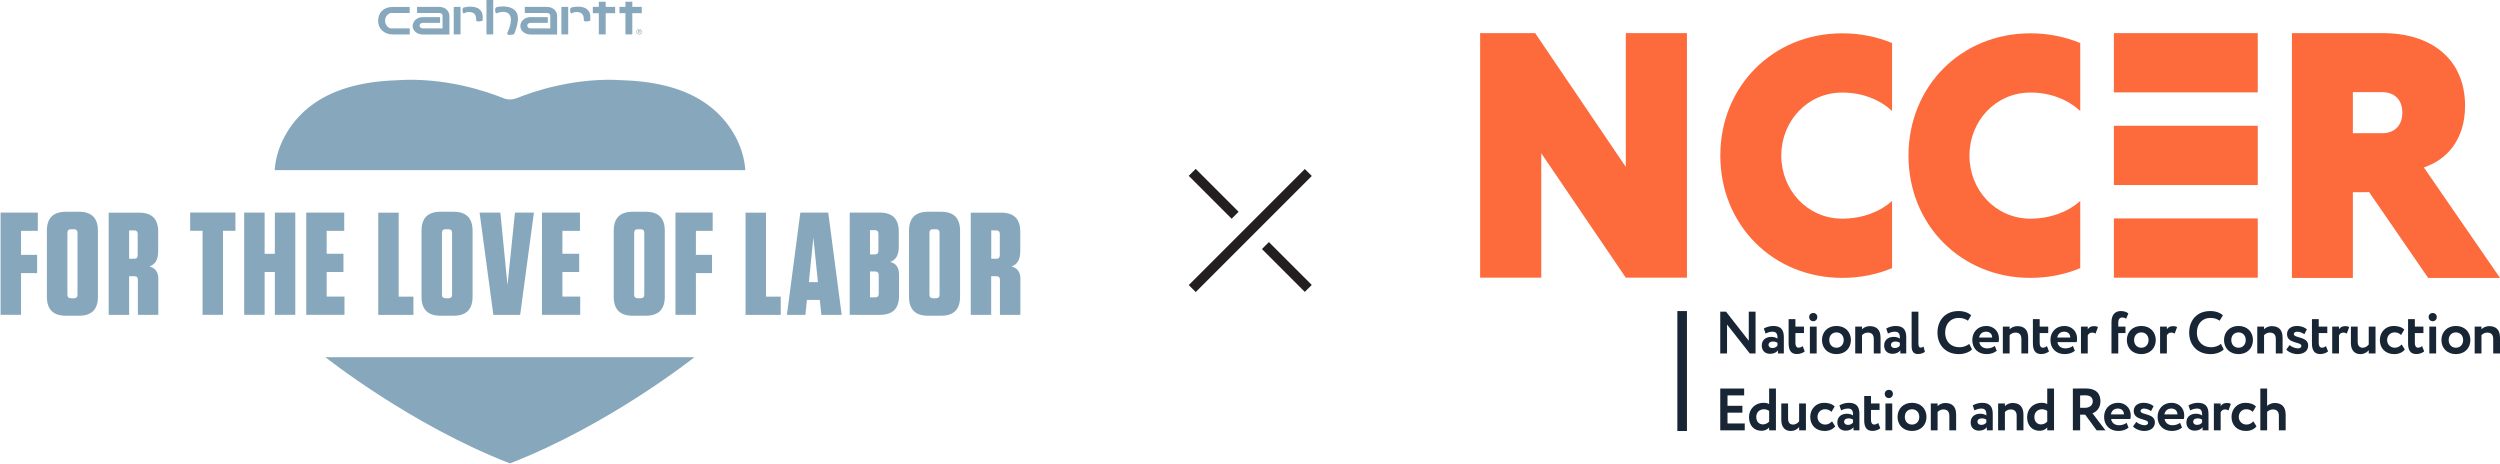 <svg width="755" height="140" viewBox="0 0 755 140" fill="none" xmlns="http://www.w3.org/2000/svg">
<g clip-path="url(#clip0_580_419)">
<path d="M361.102 51L359 53.102L371.957 66.059L374.059 63.957L361.102 51Z" fill="#231F20"/>
<path d="M383.209 73.107L381.107 75.21L394.052 88.15L396.154 86.047L383.209 73.107Z" fill="#231F20"/>
<path d="M394.059 51.043L359.009 86.093L361.111 88.195L396.161 53.145L394.059 51.043Z" fill="#231F20"/>
<path d="M118.191 3.923H123.726V2.097H118.58C115.861 2.097 114.191 3.826 114.191 6.273C114.191 8.72 116.016 10.429 118.716 10.409H123.745V8.584H118.152C117.337 8.584 116.288 7.574 116.288 6.253C116.288 4.933 117.337 3.923 118.23 3.923H118.191Z" fill="#87A8BC"/>
<path d="M148.952 0H146.913V10.39H148.952V0Z" fill="#87A8BC"/>
<path d="M149.904 4.039C150.234 3.942 151.205 3.398 152.681 3.67C154.157 3.962 155.147 5.632 153.244 9.904C152.933 10.487 153.807 10.564 153.807 10.564L155.206 10.39C155.206 10.39 157.555 5.437 155.71 3.34C153.866 1.243 150.079 2.078 149.826 2.233C149.302 2.563 149.574 4.117 149.923 4.02" fill="#87A8BC"/>
<path d="M180.84 0.524V2.078H179.034V3.981H180.84V10.39H182.918V3.981H185.772V2.078H182.918V0.524H180.84Z" fill="#87A8BC"/>
<path d="M188.88 0.524V2.078H187.074V3.981H188.88V10.39H190.958V3.981H193.812V2.078H190.958V0.524H188.88Z" fill="#87A8BC"/>
<path d="M135.727 4.758C135.727 3.534 134.679 2.078 132.64 2.078H125.959V3.923H132.64C133.28 3.923 133.649 4.272 133.649 4.758V8.584H127.726C127.105 8.584 126.716 8.195 126.716 7.729C126.716 7.263 127.085 6.913 127.726 6.913H132.911V5.166H127.707C125.668 5.166 124.619 6.622 124.619 7.846C124.619 9.38 126.037 10.428 127.746 10.428H135.727V4.758Z" fill="#87A8BC"/>
<path d="M168.256 4.758C168.256 3.534 167.207 2.078 165.168 2.078H158.487V3.923H165.168C165.809 3.923 166.178 4.272 166.178 4.758V8.584H160.255C159.633 8.584 159.245 8.195 159.245 7.729C159.245 7.263 159.614 6.913 160.255 6.913H165.44V5.166H160.235C158.196 5.166 157.147 6.622 157.147 7.846C157.147 9.38 158.565 10.428 160.274 10.428H168.256V4.758Z" fill="#87A8BC"/>
<path d="M139.087 2.078H137.029V10.39H139.087V2.078Z" fill="#87A8BC"/>
<path d="M140.039 4.078C140.369 3.981 140.874 3.437 142.35 3.709C143.282 3.884 143.864 4.564 143.806 6.195C143.787 6.642 145.768 6.486 145.768 6.137C145.768 4.797 145.942 3.845 144.797 2.816C143.398 1.534 140.213 2.136 139.961 2.292C139.437 2.622 139.709 4.175 140.058 4.078" fill="#87A8BC"/>
<path d="M171.596 2.078H169.537V10.39H171.596V2.078Z" fill="#87A8BC"/>
<path d="M172.547 4.078C172.878 3.981 173.383 3.437 174.858 3.709C175.791 3.884 176.373 4.564 176.315 6.195C176.295 6.642 178.276 6.486 178.276 6.137C178.276 4.797 178.451 3.845 177.305 2.816C175.907 1.534 172.722 2.136 172.47 2.292C171.945 2.622 172.217 4.175 172.567 4.078" fill="#87A8BC"/>
<path d="M192.842 9.536H192.997C193.133 9.536 193.25 9.536 193.25 9.38C193.25 9.264 193.133 9.225 193.056 9.225H192.861V9.536H192.842ZM192.706 9.108H193.075C193.308 9.108 193.425 9.205 193.425 9.38C193.425 9.555 193.308 9.633 193.172 9.633L193.444 10.06H193.289L193.036 9.652H192.881V10.06H192.725V9.108H192.706ZM193.017 10.293C193.386 10.293 193.677 9.983 193.677 9.594C193.677 9.205 193.386 8.894 193.017 8.894C192.647 8.894 192.337 9.205 192.337 9.594C192.337 9.983 192.628 10.293 193.017 10.293ZM193.017 8.778C193.464 8.778 193.833 9.128 193.833 9.594C193.833 10.06 193.464 10.43 193.017 10.43C192.57 10.43 192.181 10.08 192.181 9.594C192.181 9.108 192.55 8.778 193.017 8.778Z" fill="#87A8BC"/>
<path d="M225.078 51.404C224.709 44.763 221.039 37.5 214.883 32.528C210.009 28.586 202.202 24.721 188.2 24.236C173.674 23.246 160.876 27.693 156.06 29.635C154.759 30.159 153.283 30.159 151.982 29.635C147.166 27.673 134.368 23.246 119.842 24.236C105.821 24.702 98.033 28.586 93.159 32.509C87.003 37.48 83.352 44.743 82.963 51.385H225.117L225.078 51.404Z" fill="#87A8BC"/>
<path d="M98.286 107.878C98.286 107.878 123.901 128.288 154.002 139.94C184.102 128.288 209.717 107.878 209.717 107.878H98.266H98.286Z" fill="#87A8BC"/>
<path d="M11.42 64.202V69.717H6.352V76.961H11.207V82.476H6.352V95.08H0.176V64.202H11.42Z" fill="#87A8BC"/>
<path d="M23.849 95.352H19.888C16.062 95.352 14.159 93.449 14.159 89.623V69.679C14.159 65.853 16.062 63.95 19.888 63.95H23.849C27.675 63.95 29.578 65.853 29.578 69.679V89.623C29.578 93.449 27.675 95.352 23.849 95.352ZM22.315 69.232H21.441C20.703 69.232 20.354 69.582 20.354 70.339V88.963C20.354 89.701 20.703 90.07 21.441 90.07H22.315C23.053 90.07 23.403 89.72 23.403 88.963V70.339C23.403 69.601 23.053 69.232 22.315 69.232Z" fill="#87A8BC"/>
<path d="M47.813 84.457V95.099H41.638V84.516C41.638 83.778 41.288 83.409 40.55 83.409H38.997V95.099H32.821V64.222H42.045C45.871 64.222 47.774 66.125 47.774 69.951V75.893C47.774 78.534 46.803 79.855 45.133 80.476C47.036 81.001 47.833 82.204 47.833 84.438L47.813 84.457ZM40.492 69.582H38.997V78.146H40.492C41.23 78.146 41.579 77.796 41.579 77.039V70.689C41.579 69.951 41.23 69.582 40.492 69.582Z" fill="#87A8BC"/>
<path d="M61.174 95.08V69.698H57.426V64.183H71.098V69.698H67.35V95.08H61.174Z" fill="#87A8BC"/>
<path d="M83.002 76.65V64.202H89.178V95.08H83.002V82.146H79.915V95.08H73.739V64.202H79.915V76.65H83.002Z" fill="#87A8BC"/>
<path d="M103.956 64.202V69.717H98.655V76.631H103.723V82.146H98.655V89.565H104.034V95.08H92.479V64.202H103.956Z" fill="#87A8BC"/>
<path d="M120.405 64.202V89.584H124.852V95.099H114.229V64.222H120.405V64.202Z" fill="#87A8BC"/>
<path d="M136.99 95.352H133.028C129.202 95.352 127.299 93.449 127.299 89.623V69.679C127.299 65.853 129.202 63.95 133.028 63.95H136.99C140.815 63.95 142.718 65.853 142.718 69.679V89.623C142.718 93.449 140.815 95.352 136.99 95.352ZM135.436 69.232H134.562C133.824 69.232 133.475 69.582 133.475 70.339V88.963C133.475 89.701 133.824 90.07 134.562 90.07H135.436C136.174 90.07 136.524 89.72 136.524 88.963V70.339C136.524 69.601 136.174 69.232 135.436 69.232Z" fill="#87A8BC"/>
<path d="M148.991 95.08L144.835 64.202H151.108L153.263 86.127L155.516 64.202H161.245L157.089 95.08H148.972H148.991Z" fill="#87A8BC"/>
<path d="M175.15 64.202V69.717H169.848V76.631H174.917V82.146H169.848V89.565H175.227V95.08H163.673V64.202H175.15Z" fill="#87A8BC"/>
<path d="M195.036 95.352H191.074C187.248 95.352 185.345 93.449 185.345 89.623V69.679C185.345 65.853 187.248 63.95 191.074 63.95H195.036C198.861 63.95 200.765 65.853 200.765 69.679V89.623C200.765 93.449 198.861 95.352 195.036 95.352ZM193.482 69.232H192.608C191.87 69.232 191.521 69.582 191.521 70.339V88.963C191.521 89.701 191.87 90.07 192.608 90.07H193.482C194.22 90.07 194.57 89.72 194.57 88.963V70.339C194.57 69.601 194.22 69.232 193.482 69.232Z" fill="#87A8BC"/>
<path d="M215.232 64.202V69.717H210.164V76.961H215.019V82.476H210.164V95.08H203.988V64.202H215.232Z" fill="#87A8BC"/>
<path d="M231.332 64.202V89.584H235.779V95.099H225.156V64.222H231.332V64.202Z" fill="#87A8BC"/>
<path d="M248.052 95.08L247.567 90.574H243.683L243.236 95.08H237.643L241.702 64.202H250.13L254.189 95.08H248.052ZM244.265 85.195H247.003L245.644 71.737L244.285 85.195H244.265Z" fill="#87A8BC"/>
<path d="M271.512 83.078V89.351C271.512 93.177 269.608 95.08 265.783 95.08H256.616V64.202H265.705C269.531 64.202 271.434 66.105 271.434 69.931V74.514C271.434 77.155 270.502 78.476 268.87 79.097C270.735 79.622 271.512 80.826 271.512 83.059V83.078ZM264.19 69.504H262.734V76.825H264.19C264.928 76.825 265.278 76.475 265.278 75.718V70.611C265.278 69.873 264.928 69.504 264.19 69.504ZM262.734 89.798H264.287C265.025 89.798 265.375 89.448 265.375 88.691V83.098C265.375 82.36 265.025 81.991 264.287 81.991H262.734V89.798Z" fill="#87A8BC"/>
<path d="M284.212 95.352H280.25C276.425 95.352 274.521 93.449 274.521 89.623V69.679C274.521 65.853 276.425 63.95 280.25 63.95H284.212C288.038 63.95 289.941 65.853 289.941 69.679V89.623C289.941 93.449 288.038 95.352 284.212 95.352ZM282.658 69.232H281.785C281.047 69.232 280.697 69.582 280.697 70.339V88.963C280.697 89.701 281.047 90.07 281.785 90.07H282.658C283.396 90.07 283.746 89.72 283.746 88.963V70.339C283.746 69.601 283.396 69.232 282.658 69.232Z" fill="#87A8BC"/>
<path d="M308.157 84.457V95.099H301.981V84.516C301.981 83.778 301.632 83.409 300.894 83.409H299.34V95.099H293.165V64.222H302.389C306.215 64.222 308.118 66.125 308.118 69.951V75.893C308.118 78.534 307.147 79.855 305.477 80.476C307.38 81.001 308.176 82.204 308.176 84.438L308.157 84.457ZM300.855 69.582H299.36V78.146H300.855C301.593 78.146 301.942 77.796 301.942 77.039V70.689C301.942 69.951 301.593 69.582 300.855 69.582Z" fill="#87A8BC"/>
<g clip-path="url(#clip1_580_419)">
<path d="M465.467 46.281V83.864H447V10H463.62L490.993 50.411V10H509.459V83.864H490.993L465.467 46.281Z" fill="#FD6A3C"/>
<path d="M571.408 80.975C566.885 82.87 561.729 83.921 556.362 83.921C535.427 83.921 519.537 67.929 519.537 46.992C519.537 26.055 535.427 10.061 556.362 10.061C561.729 10.061 566.885 11.112 571.408 13.007V33.524C567.936 30.264 562.676 27.949 556.362 27.949C545.841 27.949 537.95 36.575 537.95 46.992C537.95 57.409 545.839 66.035 556.362 66.035C562.676 66.035 568.146 63.72 571.408 60.669V80.975Z" fill="#FD6A3C"/>
<path d="M628.233 80.975C623.71 82.87 618.554 83.921 613.187 83.921C592.252 83.921 576.362 67.929 576.362 46.992C576.362 26.055 592.252 10.061 613.187 10.061C618.554 10.061 623.71 11.112 628.233 13.007V33.524C624.761 30.264 619.501 27.949 613.187 27.949C602.666 27.949 594.775 36.575 594.775 46.992C594.775 57.409 602.664 66.035 613.187 66.035C619.501 66.035 624.971 63.72 628.233 60.669V80.975Z" fill="#FD6A3C"/>
<path d="M681.84 10H638.395V27.901H681.84V10Z" fill="#FD6A3C"/>
<path d="M755 83.931L731.999 50.553C738.71 48.379 744.446 42.398 744.446 31.961C744.446 17.829 734.271 10 719.551 10H692.166V83.931H710.567V58.053H712.408C713.41 58.053 714.44 58.039 715.471 58.01L733.304 83.931H755ZM710.567 40.224V27.831H719.443C723.015 27.831 725.505 30.004 725.505 34.026C725.505 38.049 723.013 40.224 719.443 40.224H710.567Z" fill="#FD6A3C"/>
<path d="M681.84 37.98H638.395V55.882H681.84V37.98Z" fill="#FD6A3C"/>
<path d="M681.84 65.962H638.395V83.864H681.84V65.962Z" fill="#FD6A3C"/>
<path d="M528.431 106.745L521.565 98.006V106.745H519.516V94.133H521.263L528.127 102.907V94.133H530.178V106.745H528.431Z" fill="#172535"/>
<path d="M532.676 99.215C533.371 98.8 534.458 98.44 535.511 98.44C537.883 98.44 538.72 99.667 538.72 101.809V106.745H536.938V105.807C536.509 106.42 535.655 106.853 534.566 106.853C533.104 106.853 532.053 105.935 532.053 104.367C532.053 102.583 533.356 101.736 534.977 101.736C535.69 101.736 536.403 101.97 536.796 102.258C536.849 100.907 536.494 100.17 535.299 100.17C534.371 100.17 533.784 100.457 533.194 100.728L532.678 99.215H532.676ZM536.794 104.367V103.538C536.439 103.267 535.975 103.141 535.385 103.141C534.708 103.141 534.102 103.465 534.102 104.151C534.102 104.764 534.601 105.106 535.244 105.106C536.099 105.106 536.545 104.727 536.794 104.367Z" fill="#172535"/>
<path d="M540.164 96.385H542.214V98.637H544.8V100.582H542.214V103.538C542.214 104.42 542.499 104.998 543.177 104.998C543.731 104.998 544.122 104.746 544.407 104.53L545.032 106.134C544.55 106.529 543.694 106.925 542.66 106.925C540.84 106.925 540.164 105.737 540.164 103.665V96.387V96.385Z" fill="#172535"/>
<path d="M547.653 94.513C548.243 94.513 548.83 94.98 548.83 95.719C548.83 96.548 548.241 97.016 547.653 97.016C546.957 97.016 546.37 96.546 546.37 95.719C546.37 94.98 546.957 94.513 547.653 94.513ZM546.584 98.637H548.636V106.745H546.584V98.637Z" fill="#172535"/>
<path d="M554.608 98.44C557.264 98.44 558.976 100.26 558.976 102.693C558.976 105.125 557.264 106.945 554.608 106.945C551.951 106.945 550.239 105.125 550.239 102.693C550.239 100.26 551.951 98.44 554.608 98.44ZM554.608 105.015C555.873 105.015 556.801 104.096 556.801 102.691C556.801 101.286 555.855 100.384 554.608 100.384C553.36 100.384 552.432 101.286 552.432 102.691C552.432 104.096 553.36 105.015 554.608 105.015Z" fill="#172535"/>
<path d="M560.279 98.639H562.33V99.448C562.811 98.926 563.668 98.493 564.629 98.493C566.59 98.493 567.928 99.448 567.928 101.989V106.747H565.879V102.351C565.879 101.054 565.219 100.441 564.077 100.441C563.381 100.441 562.811 100.73 562.33 101.215V106.747H560.279V98.639Z" fill="#172535"/>
<path d="M569.64 99.215C570.336 98.8 571.422 98.44 572.476 98.44C574.847 98.44 575.684 99.667 575.684 101.809V106.745H573.902V105.807C573.474 106.42 572.619 106.853 571.53 106.853C570.068 106.853 569.015 105.935 569.015 104.367C569.015 102.583 570.318 101.736 571.939 101.736C572.652 101.736 573.366 101.97 573.759 102.258C573.812 100.907 573.456 100.17 572.261 100.17C571.334 100.17 570.746 100.457 570.157 100.728L569.64 99.215ZM573.759 104.367V103.538C573.403 103.267 572.939 103.141 572.35 103.141C571.672 103.141 571.067 103.465 571.067 104.151C571.067 104.764 571.566 105.106 572.208 105.106C573.063 105.106 573.509 104.727 573.759 104.367Z" fill="#172535"/>
<path d="M577.308 94.133H579.359V103.663C579.359 104.583 579.573 104.978 580.055 104.978C580.375 104.978 580.642 104.835 580.892 104.654L581.32 106.24C580.856 106.619 580.161 106.923 579.198 106.923C577.968 106.923 577.308 106.167 577.308 104.51V94.133Z" fill="#172535"/>
<path d="M595.549 105.52C594.765 106.367 593.177 106.943 591.554 106.943C587.738 106.943 585.117 104.367 585.117 100.439C585.117 96.817 587.382 93.935 591.501 93.935C593.124 93.935 594.478 94.457 595.3 95.214L594.319 96.853C593.57 96.348 592.751 96.006 591.501 96.006C589.182 96.006 587.435 97.7 587.435 100.437C587.435 103.174 589.2 104.868 591.751 104.868C592.802 104.868 593.855 104.526 594.71 103.86L595.549 105.516V105.52Z" fill="#172535"/>
<path d="M603.02 105.935C602.218 106.619 601.077 106.943 599.953 106.943C597.367 106.943 595.637 105.249 595.637 102.691C595.637 100.331 597.243 98.439 599.882 98.439C601.951 98.439 603.68 99.934 603.68 102.203C603.68 102.709 603.645 103.013 603.555 103.32H597.76C597.939 104.544 598.901 105.212 600.167 105.212C601.147 105.212 601.969 104.852 602.433 104.473L603.02 105.933V105.935ZM597.689 101.934H601.629C601.647 100.944 600.971 100.17 599.792 100.17C598.613 100.17 597.901 100.873 597.689 101.934Z" fill="#172535"/>
<path d="M604.857 98.639H606.909V99.448C607.39 98.926 608.247 98.493 609.208 98.493C611.169 98.493 612.507 99.448 612.507 101.989V106.747H610.458V102.351C610.458 101.054 609.798 100.441 608.656 100.441C607.96 100.441 607.39 100.73 606.909 101.215V106.747H604.857V98.639Z" fill="#172535"/>
<path d="M613.934 96.385H615.983V98.637H618.569V100.582H615.983V103.538C615.983 104.42 616.268 104.998 616.946 104.998C617.498 104.998 617.891 104.746 618.176 104.53L618.801 106.134C618.32 106.529 617.463 106.925 616.429 106.925C614.61 106.925 613.934 105.737 613.934 103.665V96.387V96.385Z" fill="#172535"/>
<path d="M626.61 105.935C625.809 106.619 624.667 106.943 623.543 106.943C620.957 106.943 619.228 105.249 619.228 102.691C619.228 100.331 620.833 98.439 623.472 98.439C625.541 98.439 627.271 99.934 627.271 102.203C627.271 102.709 627.235 103.013 627.145 103.32H621.35C621.529 104.544 622.492 105.212 623.757 105.212C624.738 105.212 625.559 104.852 626.023 104.473L626.61 105.933V105.935ZM621.281 101.934H625.221C625.239 100.944 624.563 100.17 623.384 100.17C622.205 100.17 621.493 100.873 621.281 101.934Z" fill="#172535"/>
<path d="M628.448 98.639H630.499V99.431C630.875 98.908 631.374 98.493 632.337 98.493C632.995 98.493 633.317 98.602 633.584 98.8L632.853 100.745C632.46 100.512 632.246 100.439 631.82 100.439C631.106 100.439 630.731 100.836 630.501 101.303V106.745H628.45V98.637L628.448 98.639Z" fill="#172535"/>
<path d="M637.667 97.322C637.667 95.07 638.736 93.935 640.521 93.935C641.484 93.935 642.358 94.259 642.767 94.691L642.071 96.277C641.804 96.008 641.358 95.882 640.894 95.882C640.198 95.882 639.717 96.367 639.717 97.485V98.639H641.892V100.584H639.717V106.747H637.667V97.324V97.322Z" fill="#172535"/>
<path d="M646.671 98.44C649.328 98.44 651.04 100.26 651.04 102.693C651.04 105.125 649.328 106.945 646.671 106.945C644.015 106.945 642.303 105.125 642.303 102.693C642.303 100.26 644.015 98.44 646.671 98.44ZM646.671 105.015C647.937 105.015 648.864 104.096 648.864 102.691C648.864 101.286 647.919 100.384 646.671 100.384C645.424 100.384 644.496 101.286 644.496 102.691C644.496 104.096 645.424 105.015 646.671 105.015Z" fill="#172535"/>
<path d="M652.343 98.639H654.394V99.431C654.769 98.908 655.268 98.493 656.231 98.493C656.89 98.493 657.212 98.602 657.479 98.8L656.748 100.745C656.355 100.512 656.141 100.439 655.715 100.439C655.001 100.439 654.626 100.836 654.396 101.303V106.745H652.344V98.637L652.343 98.639Z" fill="#172535"/>
<path d="M671.564 105.52C670.78 106.367 669.193 106.943 667.57 106.943C663.753 106.943 661.132 104.367 661.132 100.439C661.132 96.817 663.398 93.935 667.516 93.935C669.14 93.935 670.494 94.457 671.315 95.214L670.334 96.853C669.586 96.348 668.766 96.006 667.516 96.006C665.198 96.006 663.451 97.7 663.451 100.437C663.451 103.174 665.215 104.868 667.766 104.868C668.817 104.868 669.871 104.526 670.725 103.86L671.564 105.516V105.52Z" fill="#172535"/>
<path d="M676.023 98.44C678.68 98.44 680.391 100.26 680.391 102.693C680.391 105.125 678.68 106.945 676.023 106.945C673.366 106.945 671.655 105.125 671.655 102.693C671.655 100.26 673.366 98.44 676.023 98.44ZM676.023 105.015C677.289 105.015 678.216 104.096 678.216 102.691C678.216 101.286 677.271 100.384 676.023 100.384C674.775 100.384 673.848 101.286 673.848 102.691C673.848 104.096 674.775 105.015 676.023 105.015Z" fill="#172535"/>
<path d="M681.694 98.639H683.746V99.448C684.227 98.926 685.084 98.493 686.045 98.493C688.006 98.493 689.344 99.448 689.344 101.989V106.747H687.295V102.351C687.295 101.054 686.634 100.441 685.493 100.441C684.797 100.441 684.227 100.73 683.746 101.215V106.747H681.694V98.639Z" fill="#172535"/>
<path d="M690.682 100.909C690.682 99.323 691.966 98.44 693.624 98.44C695.175 98.44 696.175 98.999 696.674 99.468L695.907 100.946C695.426 100.567 694.587 100.172 693.732 100.172C693.107 100.172 692.734 100.514 692.734 100.875C692.734 102.227 697.067 101.488 697.067 104.351C697.067 105.955 695.782 106.945 693.821 106.945C692.341 106.945 690.844 106.136 690.468 105.558L691.466 104.206C691.948 104.729 693.16 105.214 693.962 105.214C694.55 105.214 695.013 104.962 695.013 104.457C695.013 103.143 690.68 103.862 690.68 100.909" fill="#172535"/>
<path d="M698.207 96.385H700.256V98.637H702.842V100.582H700.256V103.538C700.256 104.42 700.541 104.998 701.219 104.998C701.771 104.998 702.164 104.746 702.449 104.53L703.074 106.134C702.593 106.529 701.736 106.925 700.702 106.925C698.883 106.925 698.207 105.737 698.207 103.665V96.387V96.385Z" fill="#172535"/>
<path d="M704.322 98.639H706.373V99.431C706.749 98.908 707.248 98.493 708.211 98.493C708.869 98.493 709.191 98.602 709.458 98.8L708.727 100.745C708.334 100.512 708.12 100.439 707.694 100.439C706.98 100.439 706.605 100.836 706.375 101.303V106.745H704.324V98.637L704.322 98.639Z" fill="#172535"/>
<path d="M717.411 106.745H715.359V105.754C714.878 106.35 714.041 106.943 712.791 106.943C711.223 106.943 709.973 105.915 709.973 103.593V98.639H712.023V103.16C712.023 104.241 712.433 105.015 713.557 105.015C714.235 105.015 714.894 104.636 715.359 104.025V98.639H717.411V106.747V106.745Z" fill="#172535"/>
<path d="M726.255 105.538C725.578 106.458 724.365 106.943 723.064 106.943C720.461 106.943 718.714 105.249 718.714 102.691C718.714 100.331 720.425 98.439 722.868 98.439C724.188 98.439 725.346 98.78 726.094 99.537L725.131 101.176C724.524 100.58 723.866 100.382 723.135 100.382C721.993 100.382 720.907 101.264 720.907 102.689C720.907 104.114 722.013 105.013 723.225 105.013C724.1 105.013 724.776 104.599 725.295 104.023L726.257 105.536L726.255 105.538Z" fill="#172535"/>
<path d="M727.236 96.385H729.285V98.637H731.871V100.582H729.285V103.538C729.285 104.42 729.57 104.998 730.248 104.998C730.8 104.998 731.193 104.746 731.478 104.53L732.103 106.134C731.622 106.529 730.765 106.925 729.731 106.925C727.912 106.925 727.236 105.737 727.236 103.665V96.387V96.385Z" fill="#172535"/>
<path d="M734.725 94.513C735.314 94.513 735.902 94.98 735.902 95.719C735.902 96.548 735.314 97.016 734.725 97.016C734.029 97.016 733.442 96.546 733.442 95.719C733.442 94.98 734.029 94.513 734.725 94.513ZM733.656 98.637H735.707V106.745H733.656V98.637Z" fill="#172535"/>
<path d="M741.679 98.44C744.336 98.44 746.047 100.26 746.047 102.693C746.047 105.125 744.336 106.945 741.679 106.945C739.022 106.945 737.311 105.125 737.311 102.693C737.311 100.26 739.022 98.44 741.679 98.44ZM741.679 105.015C742.945 105.015 743.872 104.096 743.872 102.691C743.872 101.286 742.927 100.384 741.679 100.384C740.431 100.384 739.504 101.286 739.504 102.691C739.504 104.096 740.431 105.015 741.679 105.015Z" fill="#172535"/>
<path d="M747.35 98.639H749.402V99.448C749.883 98.926 750.74 98.493 751.701 98.493C753.662 98.493 755 99.448 755 101.989V106.747H752.95V102.351C752.95 101.054 752.29 100.441 751.149 100.441C750.453 100.441 749.883 100.73 749.402 101.215V106.747H747.35V98.639Z" fill="#172535"/>
<path d="M519.516 117.342H526.737V119.415H521.709V122.549H526.201V124.621H521.709V127.883H526.914V129.954H519.516V117.342Z" fill="#172535"/>
<path d="M534.279 129.107C533.745 129.682 533.014 130.097 531.978 130.097C529.679 130.097 528.197 128.458 528.197 125.99C528.197 123.522 530.017 121.647 532.601 121.647C533.314 121.647 533.831 121.773 534.277 122.042V117.34H536.329V129.952H534.277V129.105L534.279 129.107ZM534.279 127.342V124.082C533.762 123.758 533.245 123.595 532.691 123.595C531.479 123.595 530.39 124.424 530.39 125.919C530.39 127.415 531.318 128.171 532.406 128.171C533.155 128.171 533.815 127.81 534.279 127.342Z" fill="#172535"/>
<path d="M545.389 129.954H543.338V128.963C542.856 129.559 542.019 130.152 540.77 130.152C539.201 130.152 537.952 129.124 537.952 126.802V121.848H540.001V126.369C540.001 127.45 540.412 128.224 541.534 128.224C542.212 128.224 542.87 127.845 543.336 127.234V121.848H545.387V129.956L545.389 129.954Z" fill="#172535"/>
<path d="M554.234 128.747C553.556 129.667 552.344 130.152 551.043 130.152C548.439 130.152 546.692 128.458 546.692 125.9C546.692 123.54 548.404 121.647 550.846 121.647C552.167 121.647 553.324 121.989 554.073 122.746L553.11 124.385C552.503 123.789 551.844 123.591 551.113 123.591C549.972 123.591 548.885 124.473 548.885 125.898C548.885 127.322 549.991 128.222 551.204 128.222C552.078 128.222 552.754 127.808 553.273 127.232L554.236 128.745L554.234 128.747Z" fill="#172535"/>
<path d="M555.5 122.424C556.195 122.009 557.282 121.649 558.335 121.649C560.707 121.649 561.544 122.876 561.544 125.017V129.954H559.762V129.016C559.333 129.629 558.479 130.062 557.39 130.062C555.928 130.062 554.875 129.144 554.875 127.576C554.875 125.792 556.178 124.945 557.799 124.945C558.512 124.945 559.225 125.179 559.618 125.467C559.671 124.116 559.316 123.379 558.121 123.379C557.194 123.379 556.606 123.666 556.016 123.937L555.5 122.424ZM559.618 127.576V126.747C559.263 126.476 558.799 126.35 558.209 126.35C557.531 126.35 556.926 126.674 556.926 127.36C556.926 127.973 557.425 128.315 558.068 128.315C558.923 128.315 559.369 127.936 559.618 127.576Z" fill="#172535"/>
<path d="M562.988 119.596H565.038V121.848H567.624V123.793H565.038V126.749C565.038 127.631 565.323 128.209 566.001 128.209C566.555 128.209 566.946 127.957 567.231 127.741L567.856 129.345C567.374 129.739 566.517 130.136 565.484 130.136C563.664 130.136 562.988 128.948 562.988 126.876V119.598V119.596Z" fill="#172535"/>
<path d="M570.477 117.721C571.067 117.721 571.654 118.189 571.654 118.928C571.654 119.757 571.067 120.225 570.477 120.225C569.781 120.225 569.194 119.757 569.194 118.928C569.194 118.189 569.781 117.721 570.477 117.721ZM569.408 121.848H571.46V129.956H569.408V121.848Z" fill="#172535"/>
<path d="M577.431 121.649C580.088 121.649 581.8 123.469 581.8 125.902C581.8 128.334 580.088 130.154 577.431 130.154C574.775 130.154 573.063 128.334 573.063 125.902C573.063 123.469 574.775 121.649 577.431 121.649ZM577.431 128.224C578.697 128.224 579.624 127.305 579.624 125.9C579.624 124.495 578.679 123.593 577.431 123.593C576.183 123.593 575.256 124.495 575.256 125.9C575.256 127.305 576.183 128.224 577.431 128.224Z" fill="#172535"/>
<path d="M583.103 121.848H585.154V122.658C585.635 122.135 586.492 121.703 587.453 121.703C589.414 121.703 590.752 122.658 590.752 125.198V129.956H588.703V125.56C588.703 124.263 588.043 123.65 586.901 123.65C586.205 123.65 585.635 123.939 585.154 124.424V129.956H583.103V121.848Z" fill="#172535"/>
<path d="M595.763 122.424C596.459 122.009 597.545 121.649 598.599 121.649C600.97 121.649 601.808 122.876 601.808 125.017V129.954H600.025V129.016C599.597 129.629 598.742 130.062 597.653 130.062C596.191 130.062 595.14 129.144 595.14 127.576C595.14 125.792 596.443 124.945 598.064 124.945C598.777 124.945 599.491 125.179 599.884 125.467C599.937 124.116 599.581 123.379 598.386 123.379C597.459 123.379 596.871 123.666 596.282 123.937L595.765 122.424H595.763ZM599.882 127.576V126.747C599.526 126.476 599.062 126.35 598.473 126.35C597.795 126.35 597.19 126.674 597.19 127.36C597.19 127.973 597.689 128.315 598.331 128.315C599.186 128.315 599.632 127.936 599.882 127.576Z" fill="#172535"/>
<path d="M603.431 121.848H605.482V122.658C605.964 122.135 606.82 121.703 607.781 121.703C609.742 121.703 611.081 122.658 611.081 125.198V129.956H609.031V125.56C609.031 124.263 608.371 123.65 607.229 123.65C606.533 123.65 605.964 123.939 605.482 124.424V129.956H603.431V121.848Z" fill="#172535"/>
<path d="M618.267 129.107C617.732 129.682 617.001 130.097 615.966 130.097C613.667 130.097 612.185 128.458 612.185 125.99C612.185 123.522 614.005 121.647 616.589 121.647C617.302 121.647 617.819 121.773 618.265 122.042V117.34H620.316V129.952H618.265V129.105L618.267 129.107ZM618.267 127.342V124.082C617.75 123.758 617.233 123.595 616.679 123.595C615.467 123.595 614.378 124.424 614.378 125.919C614.378 127.415 615.306 128.171 616.392 128.171C617.141 128.171 617.801 127.81 618.265 127.342" fill="#172535"/>
<path d="M626.005 129.954V117.342C626.701 117.342 629.446 117.307 629.804 117.307C633.209 117.307 634.333 119.018 634.333 121.2C634.333 123.381 632.959 124.442 631.926 124.803L635.832 129.956H633.176L629.735 125.236H628.202V129.956H626.009L626.005 129.954ZM628.198 119.415V123.163H629.625C630.89 123.163 632.014 122.514 632.014 121.217C632.014 120.227 631.48 119.38 629.695 119.38C629.285 119.38 628.786 119.398 628.198 119.415Z" fill="#172535"/>
<path d="M642.82 129.144C642.018 129.828 640.876 130.152 639.752 130.152C637.166 130.152 635.437 128.458 635.437 125.9C635.437 123.54 637.043 121.647 639.682 121.647C641.751 121.647 643.48 123.143 643.48 125.412C643.48 125.917 643.445 126.222 643.354 126.529H637.559C637.738 127.755 638.701 128.421 639.967 128.421C640.947 128.421 641.769 128.061 642.232 127.682L642.82 129.142V129.144ZM637.489 125.143H641.429C641.446 124.153 640.77 123.379 639.591 123.379C638.412 123.379 637.701 124.082 637.489 125.143Z" fill="#172535"/>
<path d="M644.388 124.118C644.388 122.532 645.671 121.649 647.33 121.649C648.88 121.649 649.88 122.207 650.379 122.677L649.613 124.155C649.132 123.776 648.293 123.381 647.438 123.381C646.813 123.381 646.44 123.723 646.44 124.084C646.44 125.436 650.772 124.697 650.772 127.56C650.772 129.164 649.487 130.154 647.526 130.154C646.047 130.154 644.549 129.345 644.174 128.767L645.172 127.415C645.654 127.938 646.866 128.423 647.668 128.423C648.255 128.423 648.719 128.171 648.719 127.666C648.719 126.352 644.386 127.071 644.386 124.118" fill="#172535"/>
<path d="M658.974 129.144C658.173 129.828 657.031 130.152 655.907 130.152C653.321 130.152 651.592 128.458 651.592 125.9C651.592 123.54 653.197 121.647 655.836 121.647C657.905 121.647 659.635 123.143 659.635 125.412C659.635 125.917 659.599 126.222 659.509 126.529H653.714C653.893 127.755 654.856 128.421 656.121 128.421C657.102 128.421 657.923 128.061 658.387 127.682L658.974 129.142V129.144ZM653.643 125.143H657.583C657.601 124.153 656.923 123.379 655.746 123.379C654.569 123.379 653.856 124.082 653.643 125.143Z" fill="#172535"/>
<path d="M660.918 122.424C661.613 122.009 662.7 121.649 663.753 121.649C666.125 121.649 666.962 122.876 666.962 125.017V129.954H665.18V129.016C664.752 129.629 663.897 130.062 662.808 130.062C661.346 130.062 660.293 129.144 660.293 127.576C660.293 125.792 661.596 124.945 663.217 124.945C663.93 124.945 664.644 125.179 665.037 125.467C665.09 124.116 664.734 123.379 663.539 123.379C662.612 123.379 662.024 123.666 661.435 123.937L660.918 122.424ZM665.037 127.576V126.747C664.681 126.476 664.217 126.35 663.628 126.35C662.95 126.35 662.344 126.674 662.344 127.36C662.344 127.973 662.844 128.315 663.486 128.315C664.341 128.315 664.787 127.936 665.037 127.576Z" fill="#172535"/>
<path d="M668.585 121.848H670.637V122.64C671.012 122.117 671.511 121.703 672.474 121.703C673.133 121.703 673.455 121.811 673.722 122.009L672.991 123.955C672.598 123.721 672.384 123.648 671.957 123.648C671.244 123.648 670.869 124.045 670.639 124.513V129.954H668.587V121.846L668.585 121.848Z" fill="#172535"/>
<path d="M681.461 128.747C680.783 129.667 679.57 130.152 678.269 130.152C675.666 130.152 673.919 128.458 673.919 125.9C673.919 123.54 675.63 121.647 678.073 121.647C679.393 121.647 680.551 121.989 681.299 122.746L680.336 124.385C679.729 123.789 679.071 123.591 678.34 123.591C677.198 123.591 676.112 124.473 676.112 125.898C676.112 127.322 677.218 128.222 678.43 128.222C679.305 128.222 679.981 127.808 680.5 127.232L681.462 128.745L681.461 128.747Z" fill="#172535"/>
<path d="M682.62 117.342H684.671V122.585C685.188 122.08 686.045 121.702 686.97 121.702C688.932 121.702 690.27 122.711 690.27 125.251V129.954H688.22V125.522C688.22 124.316 687.56 123.648 686.438 123.648C685.778 123.648 685.137 123.919 684.673 124.387V129.954H682.622V117.342H682.62Z" fill="#172535"/>
<path d="M509.459 93.935H506.558V130.152H509.459V93.935Z" fill="#172535"/>
</g>
</g>
<defs>
<clipPath id="clip0_580_419">
<rect width="755" height="140" fill="white"/>
</clipPath>
<clipPath id="clip1_580_419">
<rect width="308" height="120.152" fill="white" transform="translate(447 10)"/>
</clipPath>
</defs>
</svg>

